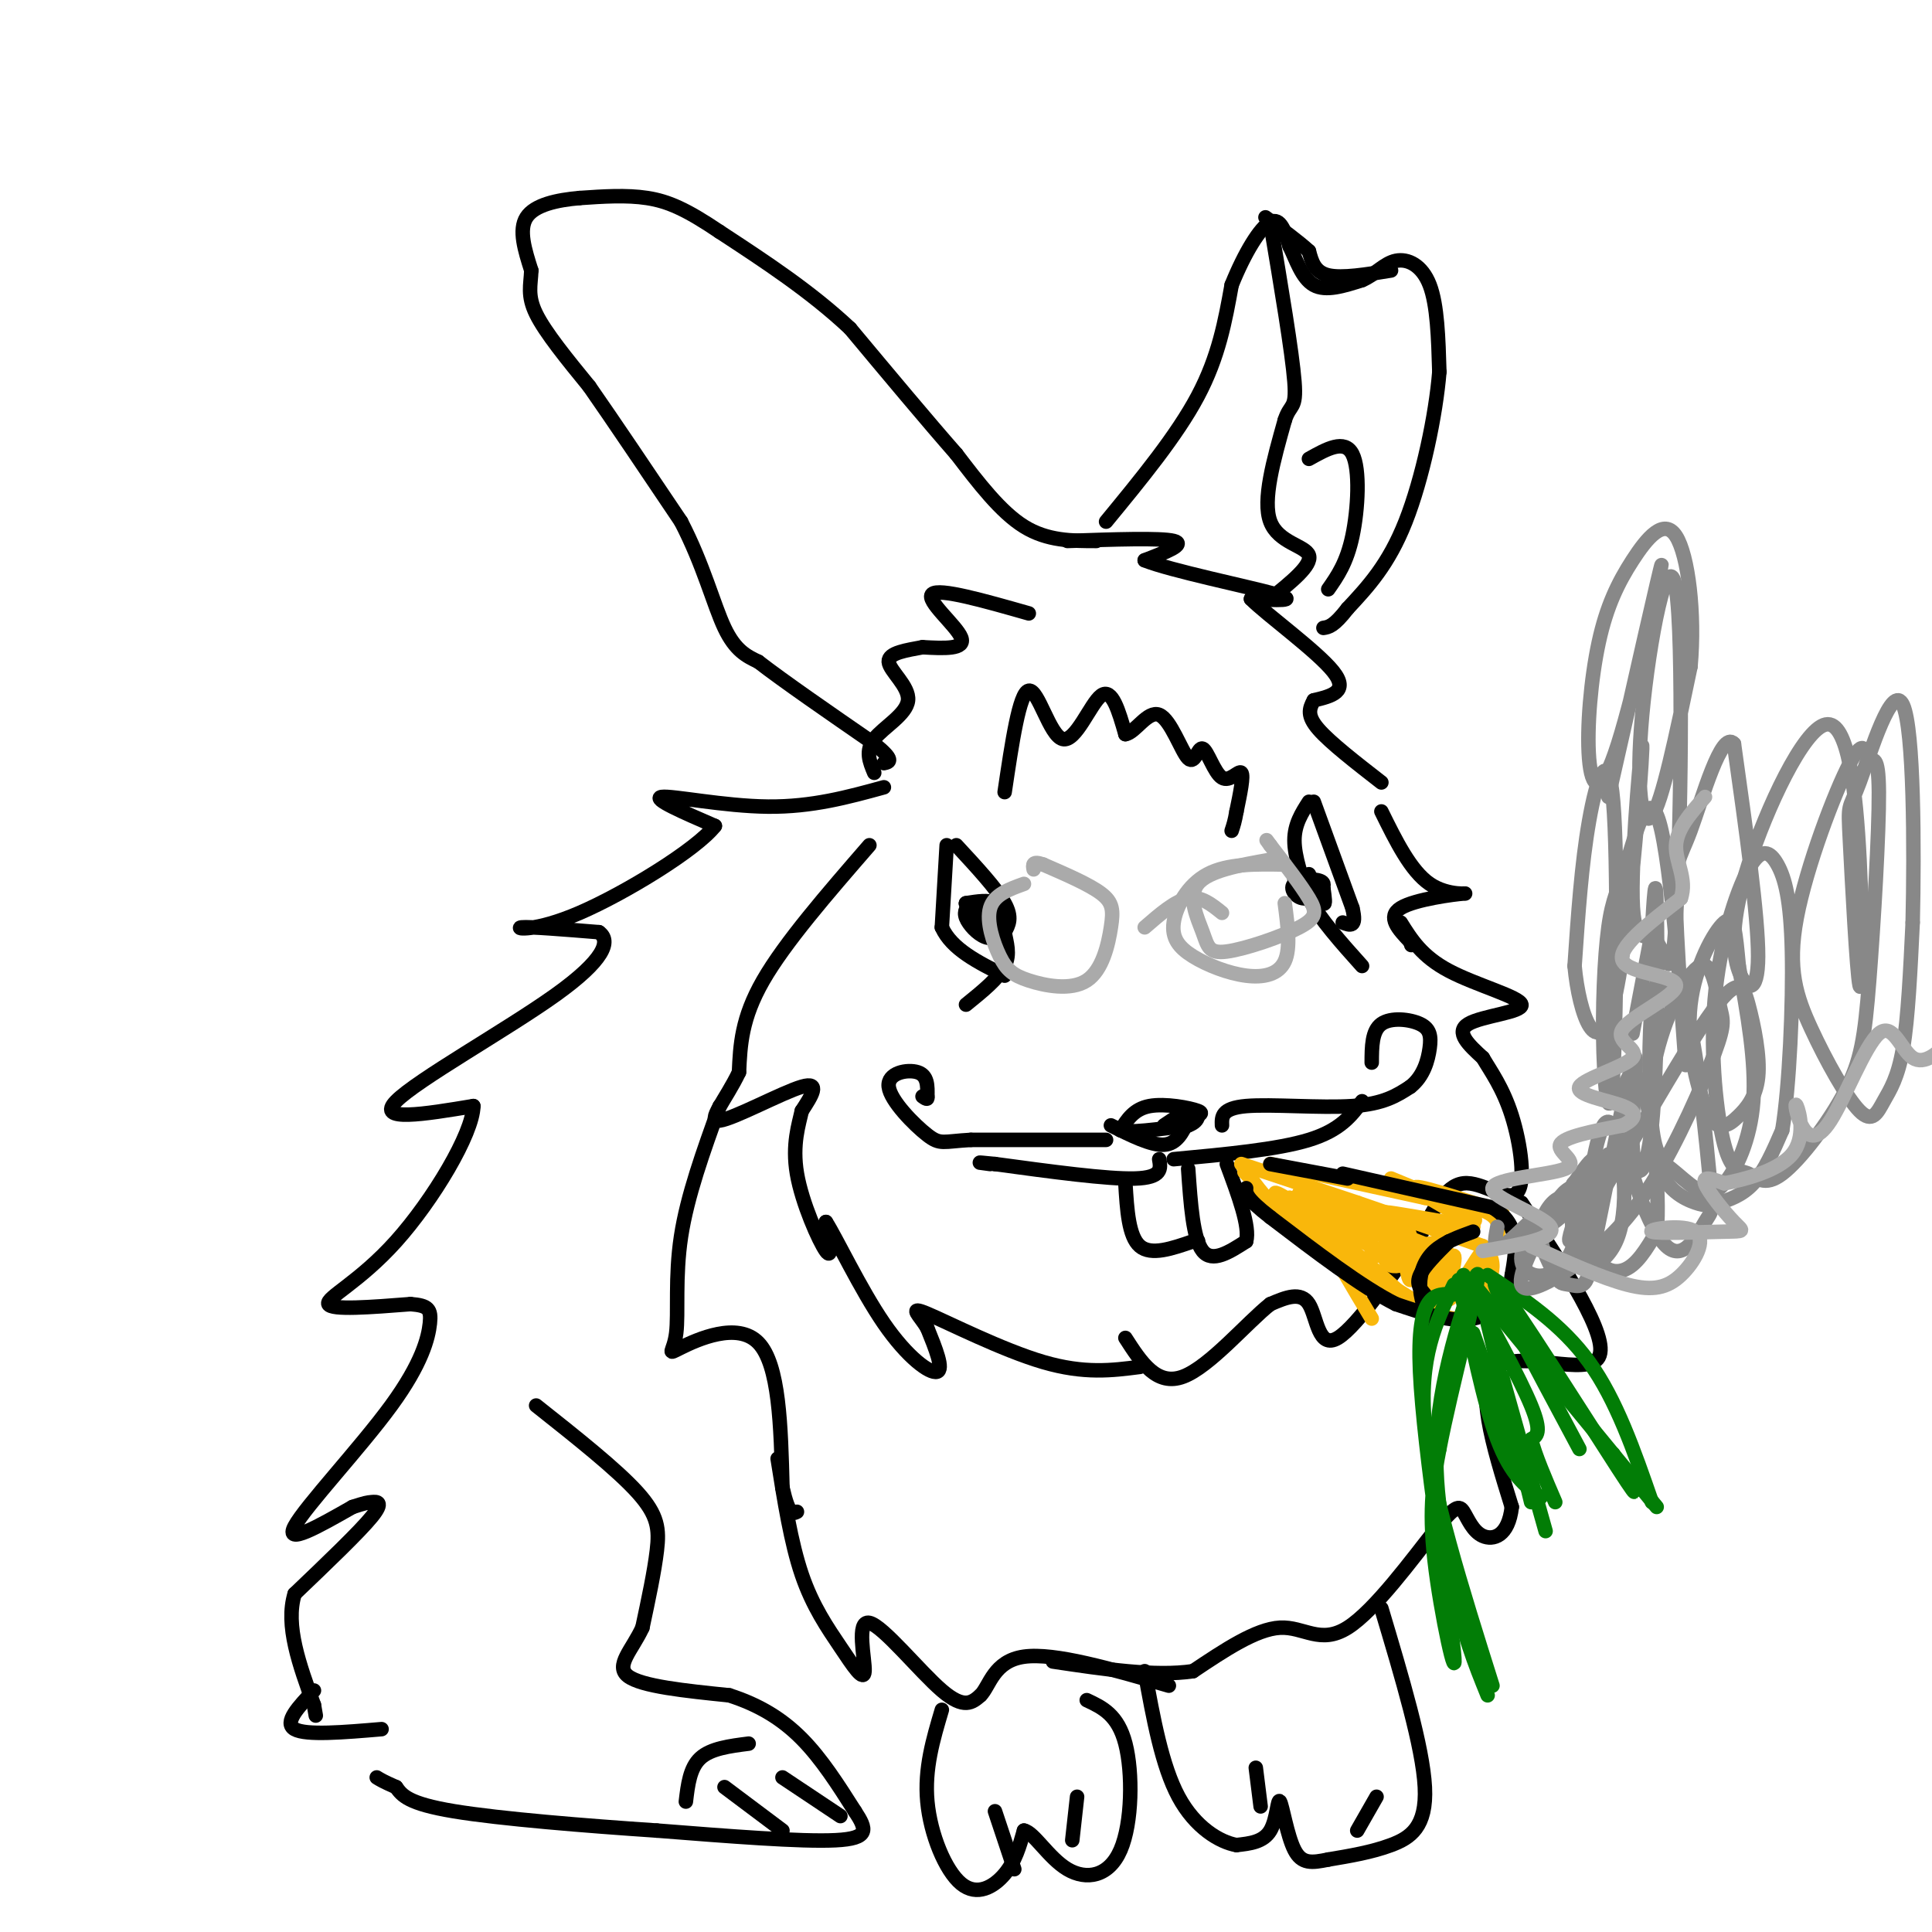 <svg viewBox='0 0 400 400' version='1.1' xmlns='http://www.w3.org/2000/svg' xmlns:xlink='http://www.w3.org/1999/xlink'><g fill='none' stroke='#000000' stroke-width='3' stroke-linecap='round' stroke-linejoin='round'><path d='M198,175c4.167,4.500 8.333,9.000 10,12c1.667,3.000 0.833,4.500 0,6'/><path d='M208,193c0.356,2.133 1.244,4.467 0,7c-1.244,2.533 -4.622,5.267 -8,8'/><path d='M271,166c-1.500,2.333 -3.000,4.667 -3,8c0.000,3.333 1.500,7.667 3,12'/><path d='M271,186c2.333,4.333 6.667,9.167 11,14'/><path d='M196,175c0.000,0.000 -1.000,17.000 -1,17'/><path d='M195,192c2.000,4.500 7.500,7.250 13,10'/><path d='M272,166c0.000,0.000 8.000,22.000 8,22'/><path d='M280,188c1.000,4.167 -0.500,3.583 -2,3'/><path d='M201,187c-0.767,0.800 -1.533,1.599 -1,3c0.533,1.401 2.367,3.403 4,4c1.633,0.597 3.067,-0.211 3,-2c-0.067,-1.789 -1.633,-4.559 -3,-5c-1.367,-0.441 -2.533,1.445 -2,3c0.533,1.555 2.767,2.777 5,4'/><path d='M207,194c0.809,-0.809 0.333,-4.830 -1,-6c-1.333,-1.170 -3.523,0.513 -4,2c-0.477,1.487 0.759,2.780 2,3c1.241,0.220 2.488,-0.633 3,-2c0.512,-1.367 0.289,-3.248 -1,-4c-1.289,-0.752 -3.645,-0.376 -6,0'/><path d='M200,187c-0.333,0.167 1.833,0.583 4,1'/><path d='M271,181c1.250,2.750 2.500,5.500 3,6c0.500,0.500 0.250,-1.250 0,-3'/><path d='M274,184c-1.397,-0.917 -4.890,-1.710 -6,-1c-1.110,0.710 0.163,2.922 2,3c1.837,0.078 4.239,-1.978 4,-3c-0.239,-1.022 -3.120,-1.011 -6,-1'/><path d='M227,112c-5.083,0.000 -10.167,0.000 -15,-3c-4.833,-3.000 -9.417,-9.000 -14,-15'/><path d='M198,94c-6.000,-6.833 -14.000,-16.417 -22,-26'/><path d='M176,68c-8.167,-7.667 -17.583,-13.833 -27,-20'/><path d='M149,48c-6.911,-4.667 -10.689,-6.333 -15,-7c-4.311,-0.667 -9.156,-0.333 -14,0'/><path d='M120,41c-4.667,0.400 -9.333,1.400 -11,4c-1.667,2.600 -0.333,6.800 1,11'/><path d='M110,56c-0.111,3.044 -0.889,5.156 1,9c1.889,3.844 6.444,9.422 11,15'/><path d='M122,80c5.000,7.167 12.000,17.583 19,28'/><path d='M141,108c4.644,8.933 6.756,17.267 9,22c2.244,4.733 4.622,5.867 7,7'/><path d='M157,137c5.167,4.000 14.583,10.500 24,17'/><path d='M181,154c4.333,3.500 3.167,3.750 2,4'/><path d='M221,112c9.667,-0.333 19.333,-0.667 22,0c2.667,0.667 -1.667,2.333 -6,4'/><path d='M237,116c5.289,2.133 21.511,5.467 27,7c5.489,1.533 0.244,1.267 -5,1'/><path d='M259,124c3.178,3.222 13.622,10.778 17,15c3.378,4.222 -0.311,5.111 -4,6'/><path d='M272,145c-0.978,1.778 -1.422,3.222 1,6c2.422,2.778 7.711,6.889 13,11'/><path d='M213,127c-9.289,-2.644 -18.578,-5.289 -20,-4c-1.422,1.289 5.022,6.511 6,9c0.978,2.489 -3.511,2.244 -8,2'/><path d='M191,134c-3.177,0.609 -7.120,1.132 -7,3c0.120,1.868 4.301,5.080 4,8c-0.301,2.920 -5.086,5.549 -7,8c-1.914,2.451 -0.957,4.726 0,7'/><path d='M180,175c-8.750,10.083 -17.500,20.167 -22,28c-4.500,7.833 -4.750,13.417 -5,19'/><path d='M153,222c-2.690,5.679 -6.917,10.375 -4,10c2.917,-0.375 12.976,-5.821 17,-7c4.024,-1.179 2.012,1.911 0,5'/><path d='M166,230c-0.583,2.690 -2.042,6.917 -1,13c1.042,6.083 4.583,14.024 6,16c1.417,1.976 0.708,-2.012 0,-6'/><path d='M171,253c2.036,3.119 7.125,13.917 12,21c4.875,7.083 9.536,10.452 11,10c1.464,-0.452 -0.268,-4.726 -2,-9'/><path d='M192,275c-1.500,-2.655 -4.250,-4.792 0,-3c4.250,1.792 15.500,7.512 24,10c8.500,2.488 14.250,1.744 20,1'/><path d='M290,191c2.185,3.512 4.369,7.024 10,10c5.631,2.976 14.708,5.417 15,7c0.292,1.583 -8.202,2.310 -11,4c-2.798,1.690 0.101,4.345 3,7'/><path d='M307,219c1.616,2.764 4.155,6.174 6,12c1.845,5.826 2.997,14.069 1,16c-1.997,1.931 -7.142,-2.448 -11,-2c-3.858,0.448 -6.429,5.724 -9,11'/><path d='M294,256c-4.976,6.869 -12.917,18.542 -17,21c-4.083,2.458 -4.310,-4.298 -6,-7c-1.690,-2.702 -4.845,-1.351 -8,0'/><path d='M263,270c-4.711,3.689 -12.489,12.911 -18,15c-5.511,2.089 -8.756,-2.956 -12,-8'/><path d='M230,233c4.167,2.083 8.333,4.167 11,4c2.667,-0.167 3.833,-2.583 5,-5'/><path d='M246,232c1.750,-1.107 3.625,-1.375 2,-2c-1.625,-0.625 -6.750,-1.607 -10,-1c-3.250,0.607 -4.625,2.804 -6,5'/><path d='M232,234c1.333,0.667 7.667,-0.167 14,-1'/><path d='M246,233c2.667,-0.956 2.333,-2.844 1,-3c-1.333,-0.156 -3.667,1.422 -6,3'/><path d='M243,240c10.750,-1.000 21.500,-2.000 28,-4c6.500,-2.000 8.750,-5.000 11,-8'/><path d='M240,240c0.333,1.917 0.667,3.833 -5,4c-5.667,0.167 -17.333,-1.417 -29,-3'/><path d='M206,241c-5.000,-0.500 -3.000,-0.250 -1,0'/><path d='M233,245c0.333,5.500 0.667,11.000 3,13c2.333,2.000 6.667,0.500 11,-1'/><path d='M247,257c1.833,-0.167 0.917,-0.083 0,0'/><path d='M246,242c0.500,7.250 1.000,14.500 3,17c2.000,2.500 5.500,0.250 9,-2'/><path d='M258,257c0.833,-3.000 -1.583,-9.500 -4,-16'/><path d='M208,164c1.530,-10.321 3.060,-20.643 5,-21c1.940,-0.357 4.292,9.250 7,10c2.708,0.750 5.774,-7.357 8,-9c2.226,-1.643 3.613,3.179 5,8'/><path d='M233,152c2.031,-0.276 4.609,-4.967 7,-4c2.391,0.967 4.597,7.591 6,9c1.403,1.409 2.005,-2.395 3,-2c0.995,0.395 2.383,4.991 4,6c1.617,1.009 3.462,-1.569 4,-1c0.538,0.569 -0.231,4.284 -1,8'/><path d='M256,168c-0.333,2.000 -0.667,3.000 -1,4'/><path d='M183,163c-7.444,2.044 -14.889,4.089 -24,4c-9.111,-0.089 -19.889,-2.311 -22,-2c-2.111,0.311 4.444,3.156 11,6'/><path d='M148,171c-3.726,4.833 -18.542,13.917 -28,18c-9.458,4.083 -13.560,3.167 -12,3c1.560,-0.167 8.780,0.417 16,1'/><path d='M124,193c2.595,1.798 1.083,5.792 -9,13c-10.083,7.208 -28.738,17.631 -33,22c-4.262,4.369 5.869,2.685 16,1'/><path d='M98,229c-0.107,5.714 -8.375,19.500 -16,28c-7.625,8.500 -14.607,11.714 -14,13c0.607,1.286 8.804,0.643 17,0'/><path d='M85,270c3.663,0.287 4.322,1.005 4,4c-0.322,2.995 -1.625,8.268 -8,17c-6.375,8.732 -17.821,20.923 -20,25c-2.179,4.077 4.911,0.038 12,-4'/><path d='M73,312c2.571,-0.833 3.000,-0.917 4,-1c1.000,-0.083 2.571,-0.167 0,3c-2.571,3.167 -9.286,9.583 -16,16'/><path d='M61,330c-2.000,6.500 1.000,14.750 4,23'/><path d='M65,353c0.667,3.833 0.333,1.917 0,0'/><path d='M65,350c-3.167,3.333 -6.333,6.667 -4,8c2.333,1.333 10.167,0.667 18,0'/><path d='M111,291c8.356,6.622 16.711,13.244 21,18c4.289,4.756 4.511,7.644 4,12c-0.511,4.356 -1.756,10.178 -3,16'/><path d='M133,337c-2.067,4.533 -5.733,7.867 -3,10c2.733,2.133 11.867,3.067 21,4'/><path d='M151,351c6.111,1.956 10.889,4.844 15,9c4.111,4.156 7.556,9.578 11,15'/><path d='M177,375c2.467,3.756 3.133,5.644 -4,6c-7.133,0.356 -22.067,-0.822 -37,-2'/><path d='M136,379c-14.556,-0.978 -32.444,-2.422 -42,-4c-9.556,-1.578 -10.778,-3.289 -12,-5'/><path d='M82,370c-2.667,-1.167 -3.333,-1.583 -4,-2'/><path d='M149,229c-3.357,9.293 -6.715,18.587 -8,27c-1.285,8.413 -0.499,15.946 -1,20c-0.501,4.054 -2.289,4.630 1,3c3.289,-1.630 11.654,-5.466 16,-1c4.346,4.466 4.673,17.233 5,30'/><path d='M162,308c1.333,5.833 2.167,5.417 3,5'/><path d='M155,361c-3.917,0.500 -7.833,1.000 -10,3c-2.167,2.000 -2.583,5.500 -3,9'/><path d='M150,370c0.000,0.000 12.000,9.000 12,9'/><path d='M162,368c0.000,0.000 12.000,8.000 12,8'/><path d='M161,302c1.379,8.707 2.759,17.415 5,24c2.241,6.585 5.344,11.049 8,15c2.656,3.951 4.867,7.389 5,5c0.133,-2.389 -1.810,-10.605 1,-10c2.810,0.605 10.374,10.030 15,14c4.626,3.970 6.313,2.485 8,1'/><path d='M203,351c1.911,-1.889 2.689,-7.111 9,-8c6.311,-0.889 18.156,2.556 30,6'/><path d='M315,249c9.156,13.933 18.311,27.867 16,32c-2.311,4.133 -16.089,-1.533 -21,2c-4.911,3.533 -0.956,16.267 3,29'/><path d='M313,312c-0.683,6.125 -3.891,6.936 -6,6c-2.109,-0.936 -3.117,-3.621 -4,-5c-0.883,-1.379 -1.639,-1.452 -6,4c-4.361,5.452 -12.328,16.429 -18,20c-5.672,3.571 -9.049,-0.266 -14,0c-4.951,0.266 -11.475,4.633 -18,9'/><path d='M247,346c-7.833,1.167 -18.417,-0.417 -29,-2'/><path d='M286,333c4.289,14.356 8.578,28.711 9,37c0.422,8.289 -3.022,10.511 -7,12c-3.978,1.489 -8.489,2.244 -13,3'/><path d='M275,385c-3.424,0.703 -5.485,0.962 -7,-2c-1.515,-2.962 -2.485,-9.144 -3,-10c-0.515,-0.856 -0.576,3.612 -2,6c-1.424,2.388 -4.212,2.694 -7,3'/><path d='M256,382c-3.444,-0.600 -8.556,-3.600 -12,-10c-3.444,-6.400 -5.222,-16.200 -7,-26'/><path d='M195,354c-1.815,6.101 -3.631,12.202 -3,19c0.631,6.798 3.708,14.292 7,17c3.292,2.708 6.798,0.631 9,-2c2.202,-2.631 3.101,-5.815 4,-9'/><path d='M212,379c2.032,0.340 5.112,5.689 9,8c3.888,2.311 8.585,1.584 11,-4c2.415,-5.584 2.547,-16.024 1,-22c-1.547,-5.976 -4.774,-7.488 -8,-9'/><path d='M223,372c0.000,0.000 -1.000,9.000 -1,9'/><path d='M206,375c0.000,0.000 4.000,12.000 4,12'/><path d='M285,372c0.000,0.000 -4.000,7.000 -4,7'/><path d='M260,366c0.000,0.000 1.000,8.000 1,8'/></g>
<g fill='none' stroke='#F9B70B' stroke-width='3' stroke-linecap='round' stroke-linejoin='round'><path d='M257,241c0.000,0.000 24.000,8.000 24,8'/><path d='M281,249c8.333,2.833 17.167,5.917 26,9'/><path d='M307,258c4.012,3.607 1.042,8.125 -1,11c-2.042,2.875 -3.155,4.107 -5,4c-1.845,-0.107 -4.423,-1.554 -7,-3'/><path d='M294,270c-5.333,-3.167 -15.167,-9.583 -25,-16'/><path d='M269,254c-5.833,-4.333 -7.917,-7.167 -10,-10'/><path d='M259,244c-1.833,-1.833 -1.417,-1.417 -1,-1'/><path d='M263,241c0.000,0.000 32.000,7.000 32,7'/><path d='M295,248c8.533,1.622 13.867,2.178 15,5c1.133,2.822 -1.933,7.911 -5,13'/><path d='M305,266c0.150,-0.373 3.024,-7.804 2,-7c-1.024,0.804 -5.944,9.844 -7,10c-1.056,0.156 1.754,-8.574 1,-9c-0.754,-0.426 -5.073,7.450 -6,9c-0.927,1.550 1.536,-3.225 4,-8'/><path d='M299,261c-0.125,-2.457 -2.436,-4.598 -4,-3c-1.564,1.598 -2.379,6.935 -3,7c-0.621,0.065 -1.047,-5.142 -2,-7c-0.953,-1.858 -2.432,-0.368 -3,1c-0.568,1.368 -0.224,2.614 1,3c1.224,0.386 3.330,-0.088 4,-2c0.670,-1.912 -0.094,-5.260 -1,-6c-0.906,-0.740 -1.953,1.130 -3,3'/><path d='M288,257c-0.166,1.518 0.920,3.813 1,3c0.080,-0.813 -0.846,-4.735 -2,-6c-1.154,-1.265 -2.536,0.125 -3,2c-0.464,1.875 -0.011,4.235 1,4c1.011,-0.235 2.580,-3.063 3,-5c0.420,-1.937 -0.309,-2.982 -4,-4c-3.691,-1.018 -10.346,-2.009 -17,-3'/><path d='M267,248c0.053,1.504 8.684,6.764 8,6c-0.684,-0.764 -10.684,-7.552 -11,-7c-0.316,0.552 9.053,8.443 11,10c1.947,1.557 -3.526,-3.222 -9,-8'/><path d='M266,249c5.444,2.311 23.556,12.089 30,15c6.444,2.911 1.222,-1.044 -4,-5'/><path d='M269,247c11.081,4.557 22.163,9.113 27,11c4.837,1.887 3.431,1.104 3,0c-0.431,-1.104 0.115,-2.528 -3,-4c-3.115,-1.472 -9.890,-2.992 -9,-3c0.890,-0.008 9.445,1.496 18,3'/><path d='M305,254c-0.667,-1.533 -11.333,-6.867 -12,-8c-0.667,-1.133 8.667,1.933 18,5'/><path d='M288,244c9.711,4.022 19.422,8.044 17,9c-2.422,0.956 -16.978,-1.156 -20,0c-3.022,1.156 5.489,5.578 14,10'/><path d='M299,263c-0.929,-0.465 -10.250,-6.627 -11,-6c-0.750,0.627 7.071,8.041 9,9c1.929,0.959 -2.036,-4.539 -7,-8c-4.964,-3.461 -10.929,-4.887 -15,-6c-4.071,-1.113 -6.250,-1.915 -2,2c4.250,3.915 14.929,12.547 17,14c2.071,1.453 -4.464,-4.274 -11,-10'/><path d='M279,258c-3.000,-2.489 -5.000,-3.711 -4,-1c1.000,2.711 5.000,9.356 9,16'/></g>
<g fill='none' stroke='#000000' stroke-width='3' stroke-linecap='round' stroke-linejoin='round'><path d='M229,108c7.333,-8.917 14.667,-17.833 19,-26c4.333,-8.167 5.667,-15.583 7,-23'/><path d='M255,59c2.689,-6.689 5.911,-11.911 8,-13c2.089,-1.089 3.044,1.956 4,5'/><path d='M267,51c1.289,2.600 2.511,6.600 5,8c2.489,1.400 6.244,0.200 10,-1'/><path d='M282,58c2.738,-1.143 4.583,-3.500 7,-4c2.417,-0.500 5.405,0.857 7,5c1.595,4.143 1.798,11.071 2,18'/><path d='M298,77c-0.711,8.889 -3.489,22.111 -7,31c-3.511,8.889 -7.756,13.444 -12,18'/><path d='M279,126c-2.833,3.667 -3.917,3.833 -5,4'/><path d='M263,124c4.333,-3.489 8.667,-6.978 8,-9c-0.667,-2.022 -6.333,-2.578 -8,-7c-1.667,-4.422 0.667,-12.711 3,-21'/><path d='M266,87c1.133,-3.578 2.467,-2.022 2,-8c-0.467,-5.978 -2.733,-19.489 -5,-33'/><path d='M271,95c3.689,-2.067 7.378,-4.133 9,-1c1.622,3.133 1.178,11.467 0,17c-1.178,5.533 -3.089,8.267 -5,11'/><path d='M288,56c-5.083,0.833 -10.167,1.667 -13,1c-2.833,-0.667 -3.417,-2.833 -4,-5'/><path d='M271,52c-2.167,-2.000 -5.583,-4.500 -9,-7'/><path d='M286,168c3.036,6.161 6.071,12.321 10,15c3.929,2.679 8.750,1.875 7,2c-1.750,0.125 -10.071,1.179 -13,3c-2.929,1.821 -0.464,4.411 2,7'/><path d='M292,195c0.333,1.167 0.167,0.583 0,0'/><path d='M278,243c0.000,0.000 31.000,7.000 31,7'/><path d='M309,250c5.833,3.500 4.917,8.750 4,14'/><path d='M313,264c-0.444,4.311 -3.556,8.089 -8,9c-4.444,0.911 -10.222,-1.044 -16,-3'/><path d='M289,270c-7.000,-3.500 -16.500,-10.750 -26,-18'/><path d='M263,252c-5.167,-4.000 -5.083,-5.000 -5,-6'/><path d='M279,244c0.000,0.000 -16.000,-3.000 -16,-3'/><path d='M300,257c-2.583,2.583 -5.167,5.167 -6,7c-0.833,1.833 0.083,2.917 1,4'/><path d='M305,255c-3.000,1.089 -6.000,2.178 -8,4c-2.000,1.822 -3.000,4.378 -3,7c0.000,2.622 1.000,5.311 2,8'/></g>
<g fill='none' stroke='#027D06' stroke-width='3' stroke-linecap='round' stroke-linejoin='round'><path d='M303,264c5.833,10.667 11.667,21.333 14,27c2.333,5.667 1.167,6.333 0,7'/><path d='M317,298c0.833,3.333 2.917,8.167 5,13'/><path d='M302,265c2.583,12.750 5.167,25.500 8,33c2.833,7.500 5.917,9.750 9,12'/><path d='M305,276c0.000,0.000 12.000,34.000 12,34'/><path d='M308,274c0.000,0.000 9.000,37.000 9,37'/><path d='M311,285c0.000,0.000 9.000,32.000 9,32'/><path d='M308,264c7.667,5.083 15.333,10.167 21,18c5.667,7.833 9.333,18.417 13,29'/><path d='M306,267c0.000,0.000 37.000,45.000 37,45'/><path d='M334,301c3.578,6.244 7.156,12.489 1,3c-6.156,-9.489 -22.044,-34.711 -25,-38c-2.956,-3.289 7.022,15.356 17,34'/><path d='M301,268c-3.875,-0.226 -7.750,-0.452 -7,16c0.750,16.452 6.125,49.583 7,58c0.875,8.417 -2.750,-7.881 -4,-19c-1.250,-11.119 -0.125,-17.060 1,-23'/><path d='M298,300c2.476,-12.940 8.167,-33.792 8,-36c-0.167,-2.208 -6.190,14.226 -8,28c-1.810,13.774 0.595,24.887 3,36'/><path d='M301,328c1.667,9.833 4.333,16.417 7,23'/><path d='M301,266c-3.667,7.583 -7.333,15.167 -6,29c1.333,13.833 7.667,33.917 14,54'/></g>
<g fill='none' stroke='#888888' stroke-width='3' stroke-linecap='round' stroke-linejoin='round'><path d='M310,254c-0.488,2.571 -0.977,5.142 1,4c1.977,-1.142 6.419,-5.997 7,-6c0.581,-0.003 -2.698,4.844 -3,8c-0.302,3.156 2.375,4.619 5,4c2.625,-0.619 5.198,-3.321 6,-7c0.802,-3.679 -0.169,-8.337 -2,-9c-1.831,-0.663 -4.523,2.668 -5,6c-0.477,3.332 1.262,6.666 3,10'/><path d='M322,264c0.855,1.915 1.494,1.704 3,2c1.506,0.296 3.881,1.100 4,-4c0.119,-5.100 -2.018,-16.105 -3,-17c-0.982,-0.895 -0.810,8.320 0,13c0.810,4.680 2.256,4.823 4,4c1.744,-0.823 3.784,-2.614 5,-6c1.216,-3.386 1.608,-8.369 1,-14c-0.608,-5.631 -2.214,-11.911 -4,-9c-1.786,2.911 -3.750,15.015 -3,22c0.750,6.985 4.214,8.853 7,8c2.786,-0.853 4.893,-4.426 7,-8'/><path d='M343,255c0.760,-8.091 -0.841,-24.319 -3,-30c-2.159,-5.681 -4.876,-0.814 -4,8c0.876,8.814 5.347,21.575 9,25c3.653,3.425 6.489,-2.488 8,-5c1.511,-2.512 1.698,-1.624 1,-9c-0.698,-7.376 -2.281,-23.016 -4,-31c-1.719,-7.984 -3.574,-8.312 -5,-9c-1.426,-0.688 -2.422,-1.736 -3,4c-0.578,5.736 -0.737,18.255 0,25c0.737,6.745 2.369,7.716 4,9c1.631,1.284 3.262,2.880 5,4c1.738,1.120 3.583,1.763 6,-1c2.417,-2.763 5.405,-8.932 6,-17c0.595,-8.068 -1.202,-18.034 -3,-28'/><path d='M360,200c-0.685,-7.079 -0.898,-10.775 -3,-9c-2.102,1.775 -6.092,9.023 -7,17c-0.908,7.977 1.265,16.685 3,21c1.735,4.315 3.033,4.238 4,4c0.967,-0.238 1.602,-0.638 3,-2c1.398,-1.362 3.557,-3.686 4,-8c0.443,-4.314 -0.832,-10.617 -2,-15c-1.168,-4.383 -2.231,-6.845 -10,5c-7.769,11.845 -22.246,37.997 -26,43c-3.754,5.003 3.213,-11.142 4,-15c0.787,-3.858 -4.607,4.571 -10,13'/><path d='M320,254c0.396,0.542 6.387,-4.603 8,-7c1.613,-2.397 -1.153,-2.047 -3,-1c-1.847,1.047 -2.774,2.789 -5,7c-2.226,4.211 -5.751,10.890 -5,13c0.751,2.110 5.778,-0.349 11,-4c5.222,-3.651 10.639,-8.493 16,-17c5.361,-8.507 10.666,-20.678 13,-27c2.334,-6.322 1.696,-6.793 1,-10c-0.696,-3.207 -1.449,-9.148 -4,-8c-2.551,1.148 -6.900,9.387 -9,18c-2.100,8.613 -1.949,17.601 0,23c1.949,5.399 5.698,7.210 8,8c2.302,0.790 3.158,0.559 5,0c1.842,-0.559 4.669,-1.445 7,-4c2.331,-2.555 4.165,-6.777 6,-11'/><path d='M369,234c1.497,-9.058 2.241,-26.202 2,-37c-0.241,-10.798 -1.465,-15.251 -3,-18c-1.535,-2.749 -3.381,-3.795 -6,1c-2.619,4.795 -6.009,15.430 -7,27c-0.991,11.570 0.419,24.075 2,30c1.581,5.925 3.333,5.268 5,6c1.667,0.732 3.249,2.851 7,0c3.751,-2.851 9.670,-10.672 13,-17c3.330,-6.328 4.069,-11.163 5,-23c0.931,-11.837 2.053,-30.677 2,-39c-0.053,-8.323 -1.280,-6.128 -2,-7c-0.720,-0.872 -0.931,-4.811 -4,1c-3.069,5.811 -8.995,21.371 -11,32c-2.005,10.629 -0.090,16.326 3,23c3.090,6.674 7.354,14.325 10,17c2.646,2.675 3.674,0.374 5,-2c1.326,-2.374 2.950,-4.821 4,-11c1.050,-6.179 1.525,-16.089 2,-26'/><path d='M396,191c0.362,-15.141 0.268,-39.993 -2,-45c-2.268,-5.007 -6.710,9.831 -9,16c-2.290,6.169 -2.428,3.670 -2,12c0.428,8.330 1.424,27.491 2,30c0.576,2.509 0.733,-11.633 0,-26c-0.733,-14.367 -2.357,-28.960 -7,-28c-4.643,0.960 -12.306,17.474 -16,29c-3.694,11.526 -3.417,18.065 -2,22c1.417,3.935 3.976,5.267 4,-3c0.024,-8.267 -2.488,-26.134 -5,-44'/><path d='M359,154c-2.583,-3.044 -6.539,11.346 -9,18c-2.461,6.654 -3.426,5.571 -3,17c0.426,11.429 2.242,35.368 2,31c-0.242,-4.368 -2.542,-37.045 -5,-48c-2.458,-10.955 -5.075,-0.188 -7,6c-1.925,6.188 -3.159,7.797 -4,14c-0.841,6.203 -1.289,16.999 -1,26c0.289,9.001 1.315,16.206 2,4c0.685,-12.206 1.031,-43.825 0,-56c-1.031,-12.175 -3.437,-4.907 -5,4c-1.563,8.907 -2.281,19.454 -3,30'/><path d='M326,200c0.934,10.151 4.767,20.530 8,8c3.233,-12.530 5.864,-47.969 6,-53c0.136,-5.031 -2.225,20.346 -2,31c0.225,10.654 3.036,6.585 5,9c1.964,2.415 3.082,11.313 4,-5c0.918,-16.313 1.638,-57.836 0,-68c-1.638,-10.164 -5.633,11.033 -7,26c-1.367,14.967 -0.105,23.705 2,21c2.105,-2.705 5.052,-16.852 8,-31'/><path d='M350,138c1.003,-11.032 -0.490,-23.112 -3,-27c-2.510,-3.888 -6.036,0.415 -9,5c-2.964,4.585 -5.366,9.452 -7,17c-1.634,7.548 -2.500,17.776 -2,24c0.500,6.224 2.365,8.445 6,-3c3.635,-11.445 9.038,-36.556 9,-37c-0.038,-0.444 -5.519,23.778 -11,48'/></g>
<g fill='none' stroke='#000000' stroke-width='3' stroke-linecap='round' stroke-linejoin='round'><path d='M229,236c0.000,0.000 -28.000,0.000 -28,0'/><path d='M201,236c-5.796,0.316 -6.285,1.105 -9,-1c-2.715,-2.105 -7.654,-7.105 -8,-10c-0.346,-2.895 3.901,-3.684 6,-3c2.099,0.684 2.049,2.842 2,5'/><path d='M192,227c0.167,0.833 -0.417,0.417 -1,0'/><path d='M253,233c-0.067,-1.778 -0.133,-3.556 5,-4c5.133,-0.444 15.467,0.444 22,0c6.533,-0.444 9.267,-2.222 12,-4'/><path d='M292,225c2.762,-2.153 3.668,-5.536 4,-8c0.332,-2.464 0.089,-4.010 -2,-5c-2.089,-0.990 -6.026,-1.426 -8,0c-1.974,1.426 -1.987,4.713 -2,8'/></g>
<g fill='none' stroke='#888888' stroke-width='3' stroke-linecap='round' stroke-linejoin='round'><path d='M333,239c-2.204,12.784 -4.408,25.568 -3,19c1.408,-6.568 6.427,-32.486 8,-38c1.573,-5.514 -0.300,9.378 0,17c0.300,7.622 2.773,7.975 4,-4c1.227,-11.975 1.208,-36.279 1,-45c-0.208,-8.721 -0.604,-1.861 -1,5'/><path d='M342,193c-0.833,4.333 -2.417,12.667 -4,21'/></g>
<g fill='none' stroke='#AAAAAA' stroke-width='3' stroke-linecap='round' stroke-linejoin='round'><path d='M307,259c7.759,-1.295 15.518,-2.590 14,-5c-1.518,-2.410 -12.314,-5.935 -12,-8c0.314,-2.065 11.738,-2.671 15,-4c3.262,-1.329 -1.640,-3.380 -1,-5c0.640,-1.620 6.820,-2.810 13,-4'/><path d='M336,233c2.762,-1.363 3.166,-2.771 0,-4c-3.166,-1.229 -9.904,-2.278 -9,-4c0.904,-1.722 9.449,-4.116 11,-6c1.551,-1.884 -3.894,-3.258 -2,-6c1.894,-2.742 11.125,-6.854 11,-9c-0.125,-2.146 -9.607,-2.328 -11,-5c-1.393,-2.672 5.304,-7.836 12,-13'/><path d='M348,186c1.378,-4.022 -1.178,-7.578 -1,-11c0.178,-3.422 3.089,-6.711 6,-10'/><path d='M317,258c7.402,3.335 14.804,6.669 20,8c5.196,1.331 8.186,0.658 11,-2c2.814,-2.658 5.450,-7.302 3,-9c-2.450,-1.698 -9.988,-0.449 -9,0c0.988,0.449 10.502,0.100 15,0c4.498,-0.100 3.980,0.050 2,-2c-1.980,-2.050 -5.423,-6.300 -6,-8c-0.577,-1.700 1.711,-0.850 4,0'/><path d='M357,245c3.729,-0.705 11.052,-2.469 14,-6c2.948,-3.531 1.520,-8.829 1,-10c-0.520,-1.171 -0.132,1.787 1,4c1.132,2.213 3.008,3.683 6,-1c2.992,-4.683 7.100,-15.517 10,-18c2.900,-2.483 4.592,3.386 7,5c2.408,1.614 5.533,-1.027 8,-4c2.467,-2.973 4.276,-6.278 5,-11c0.724,-4.722 0.362,-10.861 0,-17'/><path d='M409,187c0.000,-2.833 0.000,-1.417 0,0'/><path d='M237,192c3.167,-2.750 6.333,-5.500 9,-6c2.667,-0.500 4.833,1.250 7,3'/><path d='M263,178c-6.415,1.135 -12.831,2.269 -15,5c-2.169,2.731 -0.092,7.058 1,10c1.092,2.942 1.200,4.500 5,4c3.800,-0.500 11.292,-3.058 15,-5c3.708,-1.942 3.631,-3.269 2,-6c-1.631,-2.731 -4.815,-6.865 -8,-11'/><path d='M263,175c-1.333,-1.833 -0.667,-0.917 0,0'/><path d='M212,183c-3.090,1.112 -6.180,2.224 -7,5c-0.820,2.776 0.629,7.217 2,10c1.371,2.783 2.663,3.909 6,5c3.337,1.091 8.719,2.148 12,0c3.281,-2.148 4.460,-7.501 5,-11c0.540,-3.499 0.440,-5.142 -2,-7c-2.440,-1.858 -7.220,-3.929 -12,-6'/><path d='M216,179c-2.333,-0.833 -2.167,0.083 -2,1'/><path d='M266,179c-5.921,-0.109 -11.841,-0.217 -16,2c-4.159,2.217 -6.556,6.760 -7,10c-0.444,3.240 1.067,5.178 4,7c2.933,1.822 7.290,3.529 11,4c3.710,0.471 6.774,-0.294 8,-3c1.226,-2.706 0.613,-7.353 0,-12'/></g>
</svg>